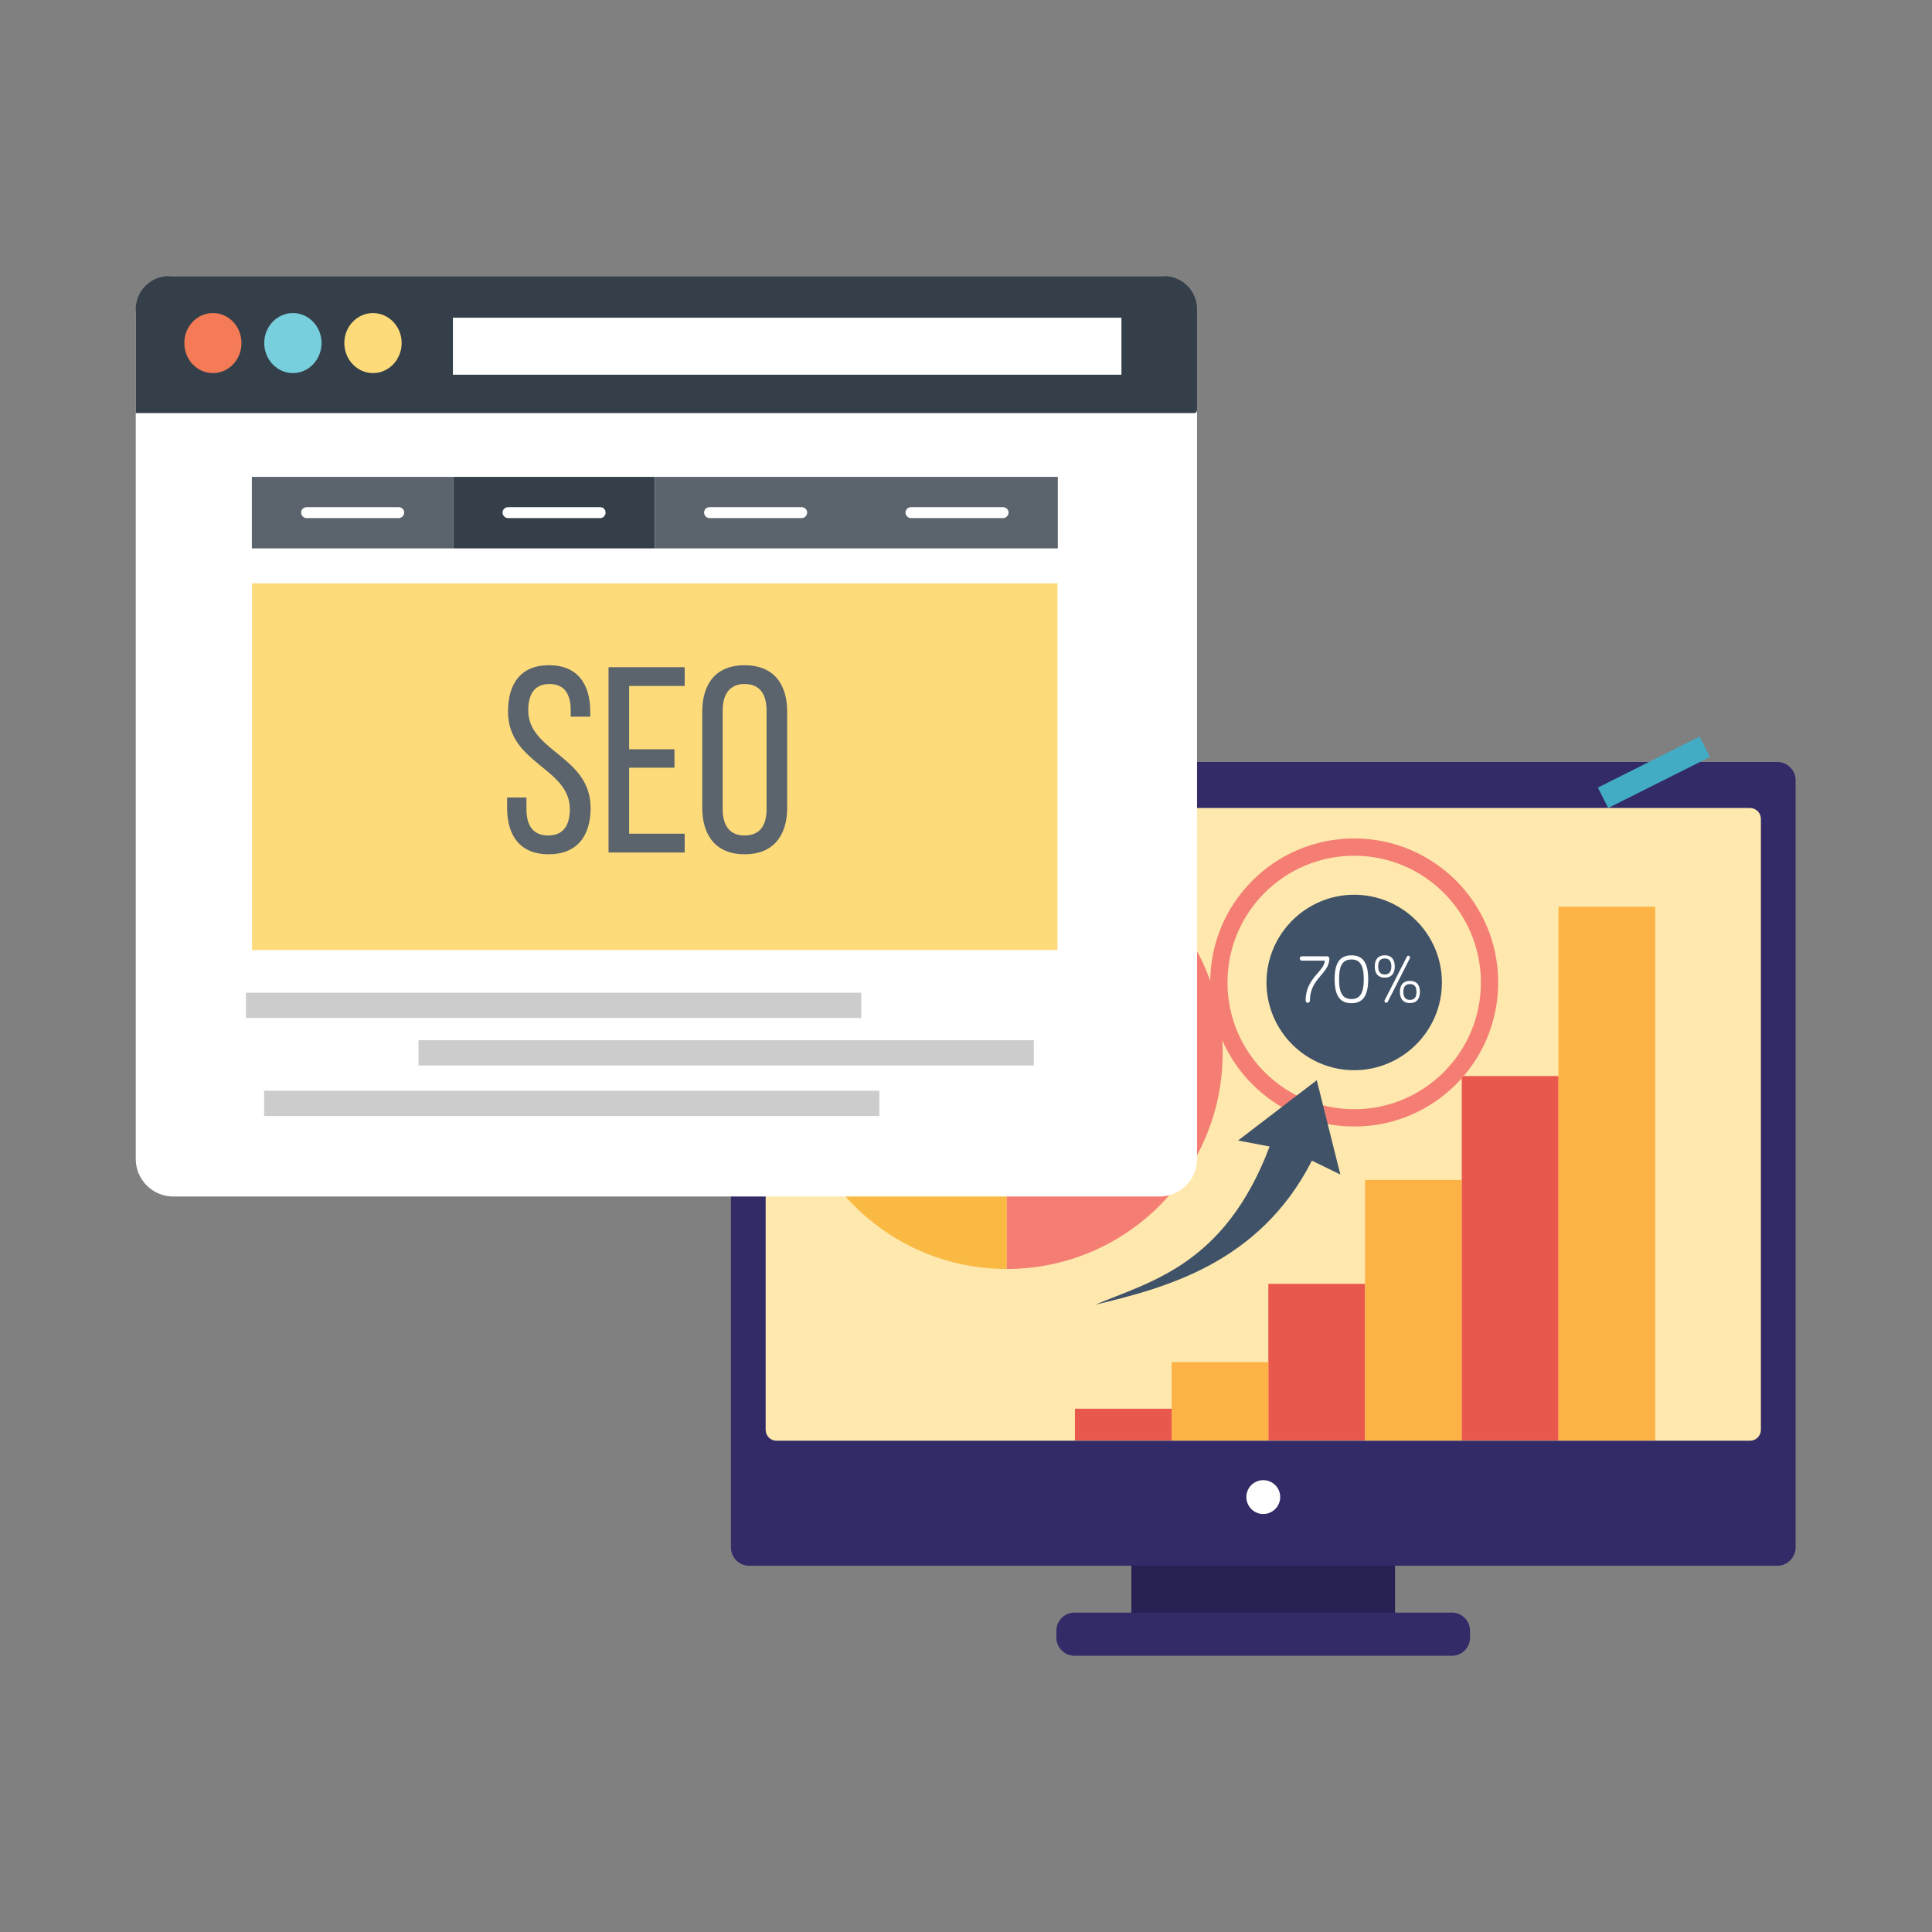 <?xml version="1.0" encoding="UTF-8" standalone="no"?>
<!DOCTYPE svg PUBLIC "-//W3C//DTD SVG 1.1//EN" "http://www.w3.org/Graphics/SVG/1.1/DTD/svg11.dtd">
<svg width="1000px" height="1000px" version="1.1" xmlns="http://www.w3.org/2000/svg" xmlns:xlink="http://www.w3.org/1999/xlink" xml:space="preserve" xmlns:serif="http://www.serif.com/" style="fill-rule:evenodd;clip-rule:evenodd;stroke-linejoin:round;stroke-miterlimit:2;">
    <rect width="100%" height="100%" fill="#808080" stroke="none"/>
    <g transform="matrix(1,0,0,1,-1096,-2330.64)">
        <g id="On-Page-SEO" serif:id="On Page SEO" transform="matrix(0.986,0,0,1,14.433,2330.64)">
            <rect x="1096.68" y="0" width="1013.97" height="1000" style="fill:none;"/>
            <g transform="matrix(1.123,0,0,1.123,-269.899,-90.934)">
                <g transform="matrix(0.204,0,0,0.204,1480.47,530.25)">
                    <g transform="matrix(4.225,0,0,4.167,-1462.69,-2380.19)">
                        <rect x="654.239" y="882.181" width="143.019" height="44.081" style="fill:rgb(40,34,84);"/>
                    </g>
                    <g transform="matrix(4.225,0,0,4.167,-1462.69,-2380.19)">
                        <path d="M446.997,455.838L1004.58,455.838C1010,455.838 1014.49,460.255 1014.49,465.678L1014.49,881.715C1014.49,887.137 1010,891.632 1004.58,891.632L446.997,891.632C441.495,891.632 437.08,887.137 437.08,881.715L437.08,465.678C437.08,460.255 441.495,455.838 446.997,455.838Z" style="fill:rgb(50,43,103);"/>
                    </g>
                    <g transform="matrix(4.225,0,0,4.167,-1462.69,-2380.19)">
                        <path d="M461.716,480.785L989.781,480.785C993.036,480.785 995.668,483.419 995.668,486.673L995.668,817.955C995.668,821.208 993.036,823.842 989.781,823.842L461.716,823.842C458.54,823.842 455.906,821.208 455.906,817.955L455.906,486.673C455.906,483.419 458.54,480.785 461.716,480.785Z" style="fill:rgb(254,232,173);"/>
                    </g>
                    <g transform="matrix(4.225,0,0,4.167,-1462.69,-2380.19)">
                        <path d="M623.404,917.044L828.171,917.044C833.514,917.044 837.932,921.458 837.932,926.882L837.932,930.6C837.932,936.023 833.514,940.441 828.171,940.441L623.404,940.441C617.981,940.441 613.565,936.023 613.565,930.6L613.565,926.882C613.565,921.458 617.981,917.044 623.404,917.044Z" style="fill:rgb(50,43,103);"/>
                    </g>
                    <g transform="matrix(4.225,0,0,4.167,-1462.69,-2380.19)">
                        <path d="M725.748,863.585C730.862,863.585 734.967,859.402 734.967,854.366C734.967,849.33 730.862,845.225 725.748,845.225C720.713,845.225 716.606,849.33 716.606,854.366C716.606,859.402 720.713,863.585 725.748,863.585Z" style="fill:white;"/>
                    </g>
                    <g transform="matrix(4.225,0,0,4.167,-1462.69,-2380.19)">
                        <path d="M469.696,613.73C469.696,549.116 522.07,496.669 586.681,496.669L586.681,547.413C550.114,547.413 520.362,577.087 520.362,613.73L469.696,613.73Z" style="fill:rgb(64,82,104);"/>
                    </g>
                    <g transform="matrix(4.225,0,0,4.167,-1462.69,-2380.19)">
                        <path d="M586.681,730.717C522.07,730.717 469.696,678.345 469.696,613.73L520.362,613.73C520.362,650.377 550.114,680.05 586.681,680.05L586.681,730.717Z" style="fill:rgb(250,185,67);"/>
                    </g>
                    <g transform="matrix(4.225,0,0,4.167,-1462.69,-2380.19)">
                        <path d="M586.681,496.669C651.373,496.669 703.746,549.116 703.746,613.73C703.746,678.345 651.373,730.717 586.681,730.717L586.681,680.05C623.327,680.05 653,650.377 653,613.73C653,577.087 623.327,547.413 586.681,547.413L586.681,496.669Z" style="fill:rgb(244,126,116);"/>
                    </g>
                    <g transform="matrix(4.225,0,0,4.167,-1462.69,-2380.19)">
                        <path d="M615.58,573.135C617.828,575.07 619.688,577.472 620.926,580.184L629.758,578.636L631.618,592.814L622.863,594.362C622.554,595.835 622.164,597.308 621.623,598.779C621.08,600.25 620.385,601.568 619.606,602.884L625.031,610.013L614.186,619.154L608.764,612.025C606.052,613.112 603.106,613.576 600.164,613.499L596.831,622.177L584.048,617.14L587.379,608.462C585.132,606.525 583.351,604.125 582.033,601.413L573.278,602.961L571.421,588.783L580.175,587.313C580.407,585.842 580.871,584.368 581.415,582.896C581.956,581.425 582.653,580.029 583.429,578.79L578.005,571.584L588.852,562.52L594.275,569.646C596.985,568.563 599.93,568.021 602.873,568.098L606.206,559.421L618.912,564.458L615.58,573.135Z" style="fill:rgb(244,126,116);"/>
                    </g>
                    <g transform="matrix(4.225,0,0,4.167,-1462.69,-2380.19)">
                        <path d="M606.593,577.552C613.487,580.338 616.821,588.474 614.032,595.755C611.243,603.039 603.34,606.76 596.444,604.048C589.549,601.334 586.217,593.201 589.007,585.842C591.796,578.558 599.698,574.84 606.593,577.552ZM604.113,584.06C607.6,585.452 609.306,589.638 607.832,593.355C606.438,597.074 602.409,598.934 598.924,597.538C595.436,596.145 593.733,592.04 595.127,588.319C596.598,584.602 600.551,582.741 604.113,584.06Z" style="fill:rgb(253,253,253);"/>
                    </g>
                    <g transform="matrix(4.225,0,0,4.167,-1462.69,-2380.19)">
                        <path d="M610.775,637.359C611.861,638.834 612.635,640.46 613.021,642.242L618.523,642.475L617.75,651.229L612.327,650.996C611.939,651.848 611.475,652.699 610.934,653.477C610.466,654.251 609.846,655.024 609.228,655.643L611.475,660.681L603.804,664.71L601.479,659.674C599.698,659.983 597.917,659.906 596.134,659.441L592.958,664.165L586.063,659.519L589.161,654.715C588.076,653.244 587.302,651.616 586.914,649.833L581.492,649.6L582.188,640.847L587.689,641.078C588,640.227 588.463,639.376 589.007,638.602C589.549,637.824 590.091,637.051 590.788,636.432L588.463,631.395L596.134,627.368L598.458,632.401C600.24,632.092 602.1,632.169 603.804,632.635L606.98,627.909L613.955,632.556L610.775,637.359Z" style="fill:rgb(250,185,67);"/>
                    </g>
                    <g transform="matrix(4.225,0,0,4.167,-1462.69,-2380.19)">
                        <path d="M604.812,638.756C608.531,641.311 609.459,646.657 606.825,650.688C604.19,654.638 598.924,655.879 595.205,653.321C591.409,650.765 590.478,645.418 593.113,641.391C595.825,637.438 601.015,636.2 604.812,638.756ZM602.409,642.32C604.347,643.636 604.812,646.347 603.417,648.363C602.1,650.455 599.466,650.996 597.53,649.756C595.591,648.44 595.127,645.728 596.521,643.712C597.839,641.623 600.474,641.078 602.409,642.32Z" style="fill:rgb(253,253,253);"/>
                    </g>
                    <g transform="matrix(4.225,0,0,4.167,-1462.69,-2380.19)">
                        <rect x="728.537" y="738.774" width="52.449" height="84.914" style="fill:rgb(232,88,77);"/>
                    </g>
                    <g transform="matrix(4.225,0,0,4.167,-1462.69,-2380.19)">
                        <rect x="780.986" y="682.451" width="52.451" height="141.237" style="fill:rgb(252,178,69);"/>
                    </g>
                    <g transform="matrix(4.225,0,0,4.167,-1462.69,-2380.19)">
                        <rect x="833.437" y="626.127" width="52.453" height="197.561" style="fill:rgb(232,88,77);"/>
                    </g>
                    <g transform="matrix(4.225,0,0,4.167,-1462.69,-2380.19)">
                        <rect x="885.89" y="534.319" width="52.449" height="289.369" style="fill:rgb(252,178,69);"/>
                    </g>
                    <g transform="matrix(4.225,0,0,4.167,-1462.69,-2380.19)">
                        <rect x="676.088" y="781.231" width="52.449" height="42.457" style="fill:rgb(252,178,69);"/>
                    </g>
                    <g transform="matrix(4.225,0,0,4.167,-1462.69,-2380.19)">
                        <rect x="623.638" y="806.489" width="52.45" height="17.199" style="fill:rgb(232,88,77);"/>
                    </g>
                    <g transform="matrix(4.225,0,0,4.167,-1462.69,-2380.19)">
                        <path d="M775.1,622.95C801.285,622.95 822.67,601.568 822.67,575.379C822.67,549.196 801.285,527.812 775.1,527.812C748.912,527.812 727.531,549.196 727.531,575.379C727.531,601.568 748.912,622.95 775.1,622.95Z" style="fill:rgb(64,82,104);"/>
                    </g>
                    <g transform="matrix(4.225,0,0,4.167,-1462.69,-2380.19)">
                        <path d="M805.316,574.53C801.362,574.53 799.893,577.163 799.893,580.494C799.893,583.824 801.362,586.536 805.316,586.536C809.343,586.536 810.739,583.824 810.739,580.494C810.739,577.163 809.343,574.53 805.316,574.53ZM805.316,584.833C802.525,584.833 801.749,582.818 801.749,580.494C801.749,578.171 802.525,576.234 805.316,576.234C808.182,576.234 808.879,578.171 808.879,580.494C808.879,582.818 808.182,584.833 805.316,584.833ZM791.679,560.663C787.652,560.663 786.256,563.374 786.256,566.705C786.256,570.036 787.652,572.748 791.679,572.748C795.708,572.748 797.103,570.036 797.103,566.705C797.103,563.374 795.708,560.663 791.679,560.663ZM791.679,571.042C788.813,571.042 788.116,569.027 788.116,566.705C788.116,564.38 788.813,562.365 791.679,562.365C794.468,562.365 795.242,564.38 795.242,566.705C795.242,569.027 794.468,571.042 791.679,571.042ZM804.462,560.892C804.074,560.892 803.766,561.204 803.688,561.358L791.602,585.065C791.525,585.22 791.525,585.298 791.525,585.452C791.525,585.917 791.912,586.382 792.453,586.382C792.763,586.382 793.149,586.152 793.307,585.842L805.316,562.21C805.394,562.133 805.394,561.978 805.394,561.824C805.394,561.282 805.006,560.892 804.462,560.892ZM773.629,560.663C767.354,560.663 764.486,564.767 764.486,573.599C764.486,582.509 767.354,586.616 773.629,586.616C779.825,586.616 782.693,582.509 782.693,573.599C782.693,564.767 779.825,560.663 773.629,560.663ZM773.629,584.368C768.979,584.368 766.886,581.268 766.886,573.599C766.886,566.006 768.979,562.91 773.629,562.91C778.197,562.91 780.291,566.006 780.291,573.599C780.291,581.268 778.197,584.368 773.629,584.368ZM748.758,585.143C748.758,585.842 749.222,586.382 749.922,586.382C750.619,586.382 751.083,585.842 751.083,585.143C751.083,573.135 761.62,570.732 761.62,562.365C761.62,561.746 761.075,561.204 760.458,561.204L746.665,561.204C746.046,561.204 745.582,561.746 745.582,562.365C745.582,562.984 746.046,563.529 746.665,563.529L759.141,563.529C759.141,569.182 748.758,572.98 748.758,585.143Z" style="fill:white;"/>
                    </g>
                    <g transform="matrix(4.225,0,0,4.167,-1462.69,-2380.19)">
                        <path d="M775.1,497.288C818.254,497.288 853.193,532.229 853.193,575.379C853.193,618.535 818.254,653.477 775.1,653.477C731.946,653.477 697.006,618.535 697.006,575.379C697.006,532.229 731.946,497.288 775.1,497.288ZM775.1,506.661C813.061,506.661 843.819,537.42 843.819,575.379C843.819,613.344 813.061,644.1 775.1,644.1C737.138,644.1 706.378,613.344 706.378,575.379C706.378,537.42 737.138,506.661 775.1,506.661Z" style="fill:rgb(244,126,116);"/>
                    </g>
                    <g transform="matrix(4.225,0,0,4.167,-1462.69,-2380.19)">
                        <path d="M634.717,750.086C664.39,737.459 704.83,728.782 729.234,664.32L712.112,661.066L754.801,628.373L767.585,679.508L752.167,671.992C723.5,728.162 671.67,741.177 634.717,750.086Z" style="fill:rgb(64,82,104);"/>
                    </g>
                    <g transform="matrix(4.225,0,0,4.167,-1462.69,-2380.19)">
                        <path d="M962.433,442.048L968.011,453.125L912.85,480.785L907.271,469.706L962.433,442.048Z" style="fill:rgb(66,172,196);"/>
                    </g>
                </g>
                <g transform="matrix(0.569,0,0,0.569,616.203,135.887)">
                    <g transform="matrix(1.9,0,0,1.874,956.446,-465.448)">
                        <path d="M127.338,316.229L553.834,316.229C562.743,316.229 570.026,323.512 570.026,332.5L570.026,697.868C570.026,706.777 562.743,714.061 553.834,714.061L127.338,714.061C118.428,714.061 111.146,706.777 111.146,697.868L111.146,332.5C111.146,323.512 118.428,316.229 127.338,316.229Z" style="fill:white;"/>
                    </g>
                    <g transform="matrix(1.9,0,0,1.874,956.446,-465.448)">
                        <path d="M125.399,316.229L555.848,316.229C563.671,316.229 570.026,322.661 570.026,330.485L570.026,374.18C570.026,374.878 569.483,375.419 568.863,375.419L111.146,375.419L111.146,330.485C111.146,322.661 117.575,316.229 125.399,316.229Z" style="fill:rgb(53,63,73);"/>
                    </g>
                    <g transform="matrix(1.9,0,0,1.874,956.446,-465.448)">
                        <path d="M144.536,358.143C151.354,358.143 156.854,352.333 156.854,345.127C156.854,338 151.354,332.189 144.536,332.189C137.641,332.189 132.141,338 132.141,345.127C132.141,352.333 137.641,358.143 144.536,358.143Z" style="fill:rgb(244,123,86);"/>
                    </g>
                    <g transform="matrix(1.9,0,0,1.874,956.446,-465.448)">
                        <path d="M179.09,358.143C185.907,358.143 191.485,352.333 191.485,345.127C191.485,338 185.907,332.189 179.09,332.189C172.272,332.189 166.694,338 166.694,345.127C166.694,352.333 172.272,358.143 179.09,358.143Z" style="fill:rgb(119,206,221);"/>
                    </g>
                    <g transform="matrix(1.9,0,0,1.874,956.446,-465.448)">
                        <path d="M213.72,358.143C220.539,358.143 226.117,352.333 226.117,345.127C226.117,338 220.539,332.189 213.72,332.189C206.903,332.189 201.325,338 201.325,345.127C201.325,352.333 206.903,358.143 213.72,358.143Z" style="fill:rgb(254,219,122);"/>
                    </g>
                    <g transform="matrix(1.9,0,0,1.874,956.446,-465.448)">
                        <rect x="248.274" y="334.204" width="289.058" height="24.637" style="fill:white;"/>
                    </g>
                    <g transform="matrix(1.9,0,0,1.874,956.446,-465.448)">
                        <rect x="158.791" y="625.971" width="266.046" height="10.925" style="fill:rgb(205,204,204);"/>
                    </g>
                    <g transform="matrix(1.9,0,0,1.874,956.446,-465.448)">
                        <rect x="233.399" y="646.501" width="266.048" height="10.926" style="fill:rgb(205,204,204);"/>
                    </g>
                    <g transform="matrix(1.9,0,0,1.874,956.446,-465.448)">
                        <rect x="166.617" y="668.352" width="266.046" height="10.923" style="fill:rgb(205,204,204);"/>
                    </g>
                    <g transform="matrix(1.9,0,0,1.874,956.446,-465.448)">
                        <rect x="161.347" y="403.001" width="87.159" height="30.913" style="fill:rgb(91,100,108);"/>
                    </g>
                    <g transform="matrix(1.9,0,0,1.874,956.446,-465.448)">
                        <rect x="248.506" y="403.001" width="87.083" height="30.913" style="fill:rgb(53,63,73);"/>
                    </g>
                    <g transform="matrix(1.9,0,0,1.874,956.446,-465.448)">
                        <rect x="335.589" y="403.001" width="87.08" height="30.913" style="fill:rgb(91,100,108);"/>
                    </g>
                    <g transform="matrix(1.9,0,0,1.874,956.446,-465.448)">
                        <rect x="422.669" y="403.001" width="87.159" height="30.913" style="fill:rgb(91,100,108);"/>
                    </g>
                    <g transform="matrix(1.9,0,0,1.874,956.446,-465.448)">
                        <path d="M185.056,416.094L224.876,416.094C226.117,416.094 227.201,417.101 227.201,418.418C227.201,419.736 226.117,420.821 224.876,420.821L185.056,420.821C183.738,420.821 182.654,419.736 182.654,418.418C182.654,417.101 183.738,416.094 185.056,416.094Z" style="fill:white;"/>
                    </g>
                    <g transform="matrix(1.9,0,0,1.874,956.446,-465.448)">
                        <path d="M272.136,416.094L311.958,416.094C313.275,416.094 314.283,417.101 314.283,418.418C314.283,419.736 313.275,420.821 311.958,420.821L272.136,420.821C270.819,420.821 269.734,419.736 269.734,418.418C269.734,417.101 270.819,416.094 272.136,416.094Z" style="fill:white;"/>
                    </g>
                    <g transform="matrix(1.9,0,0,1.874,956.446,-465.448)">
                        <path d="M359.217,416.094L399.04,416.094C400.356,416.094 401.441,417.101 401.441,418.418C401.441,419.736 400.356,420.821 399.04,420.821L359.217,420.821C357.9,420.821 356.893,419.736 356.893,418.418C356.893,417.101 357.9,416.094 359.217,416.094Z" style="fill:white;"/>
                    </g>
                    <g transform="matrix(1.9,0,0,1.874,956.446,-465.448)">
                        <path d="M446.376,416.094L486.198,416.094C487.438,416.094 488.522,417.101 488.522,418.418C488.522,419.736 487.438,420.821 486.198,420.821L446.376,420.821C445.059,420.821 443.975,419.736 443.975,418.418C443.975,417.101 445.059,416.094 446.376,416.094Z" style="fill:white;"/>
                    </g>
                    <g transform="matrix(1.9,0,0,1.874,956.446,-465.448)">
                        <rect x="161.425" y="449.021" width="348.247" height="158.513" style="fill:rgb(254,219,122);"/>
                    </g>
                    <g transform="matrix(1.9,0,0,1.874,1002.6,-468.107)">
                        <path d="M340.624,505.498C340.624,498.294 343.722,493.957 350.076,493.957C356.661,493.957 359.604,498.294 359.604,505.498L359.604,547.877C359.604,555.238 356.661,559.421 350.076,559.421C343.722,559.421 340.624,555.238 340.624,547.877L340.624,505.498ZM331.792,547.413C331.792,559.576 337.834,567.557 350.076,567.557C362.471,567.557 368.514,559.576 368.514,547.413L368.514,505.963C368.514,493.722 362.471,485.821 350.076,485.821C337.834,485.821 331.792,493.722 331.792,505.963L331.792,547.413ZM300.182,522.158L300.182,494.808L324.199,494.808L324.199,486.673L291.272,486.673L291.272,566.78L324.199,566.78L324.199,558.647L300.182,558.647L300.182,530.136L319.783,530.136L319.783,522.158L300.182,522.158ZM265.551,485.821C253.543,485.821 247.81,493.493 247.81,505.887C247.81,528.431 274.538,530.136 274.538,548.032C274.538,555.238 271.593,559.421 265.164,559.421C258.733,559.421 255.79,555.238 255.79,548.032L255.79,542.998L247.422,542.998L247.422,547.568C247.422,559.653 253.155,567.557 265.396,567.557C277.638,567.557 283.526,559.653 283.526,547.568C283.526,525.024 256.564,523.242 256.564,505.343C256.564,498.217 259.353,493.957 265.783,493.957C272.136,493.957 274.926,498.217 274.926,505.423L274.926,508.055L283.371,508.055L283.371,505.887C283.371,493.722 277.638,485.821 265.551,485.821Z" style="fill:rgb(91,100,108);"/>
                    </g>
                </g>
            </g>
        </g>
    </g>
</svg>
